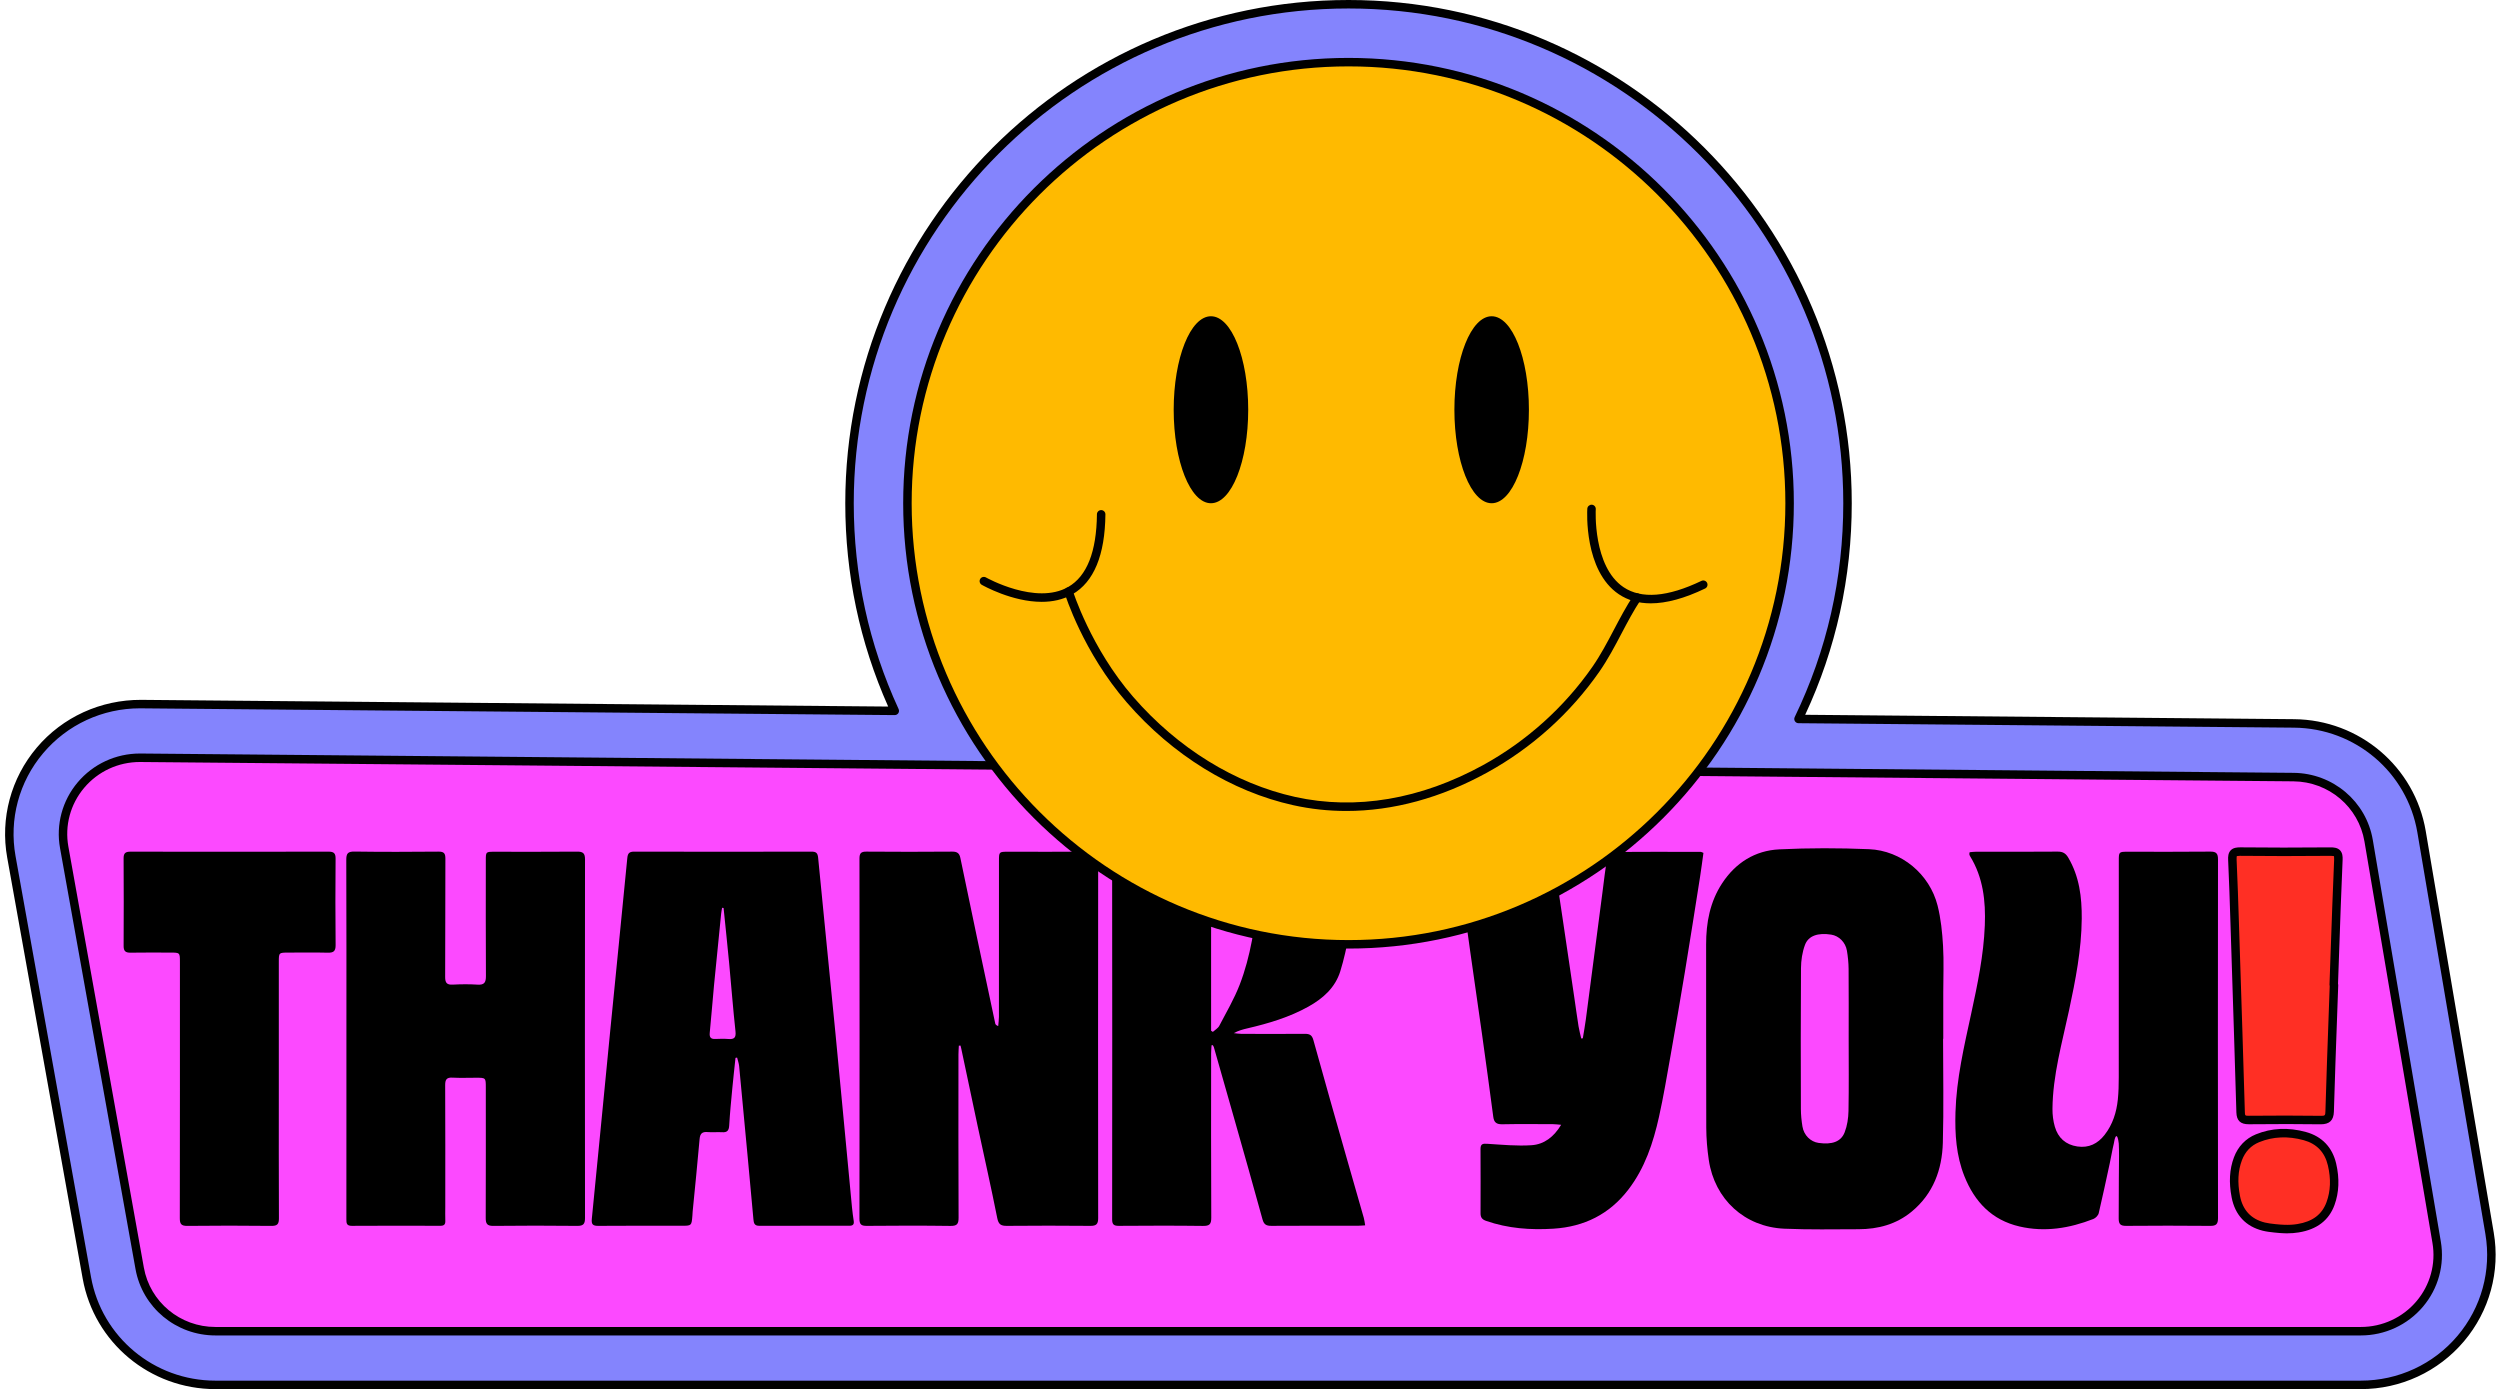 <?xml version="1.0" encoding="UTF-8"?><svg xmlns="http://www.w3.org/2000/svg" xmlns:xlink="http://www.w3.org/1999/xlink" height="245.9" preserveAspectRatio="xMidYMid meet" version="1.0" viewBox="-0.9 0.0 442.5 245.9" width="442.5" zoomAndPan="magnify"><g><g><g><g id="change1_1"><path d="M439.756,218.304C439.755,218.304,439.755,218.304,439.756,218.304l-12.04-71.084 c-1.865-11.009-11.362-19.074-22.584-19.175l-87.696-0.788c5.71-11.826,8.675-24.773,8.675-38.184 c0-48.702-39.622-88.323-88.323-88.323s-88.323,39.622-88.323,88.323c0,12.843,2.737,25.297,8.01,36.748l-133.399-1.198 c-6.963-0.059-13.452,2.929-17.907,8.205c-4.42,5.236-6.263,12.099-5.056,18.831l13.359,74.505 c1.97,10.985,11.54,18.958,22.754,18.958h379.737c6.841,0,13.289-2.988,17.692-8.199 C439.024,231.753,440.883,224.967,439.756,218.304z" fill="#8484FD"/></g><g id="change2_5"><path d="M416.963,245.873H37.226c-11.579,0-21.459-8.232-23.493-19.575L0.374,151.792c-1.247-6.952,0.657-14.041,5.221-19.447 c4.597-5.444,11.353-8.495,18.486-8.471l132.226,1.187c-5.039-11.332-7.593-23.433-7.593-35.987 C148.714,39.958,188.672,0,237.787,0c49.115,0,89.073,39.958,89.073,89.073c0,13.13-2.772,25.722-8.243,37.444l86.521,0.777 c11.585,0.104,21.391,8.431,23.316,19.799l12.039,71.085h0.001c1.164,6.881-0.756,13.89-5.267,19.229 C430.682,242.788,424.024,245.873,416.963,245.873z M23.874,125.373c-6.632,0-12.867,2.887-17.133,7.94 c-4.276,5.064-6.059,11.704-4.891,18.215l13.359,74.505c1.905,10.628,11.165,18.341,22.016,18.341h379.737 c6.619,0,12.859-2.892,17.119-7.934c4.226-5.001,6.024-11.565,4.935-18.011l-12.04-71.084 c-1.805-10.65-10.994-18.452-21.852-18.55l-87.696-0.788c-0.257-0.002-0.494-0.136-0.63-0.354s-0.15-0.491-0.039-0.722 c5.707-11.819,8.601-24.556,8.601-37.857c0-48.288-39.285-87.573-87.573-87.573c-48.288,0-87.573,39.285-87.573,87.573 c0,12.734,2.672,24.992,7.941,36.435c0.107,0.233,0.088,0.505-0.051,0.721c-0.14,0.215-0.367,0.333-0.637,0.343l-133.399-1.198 C24.004,125.373,23.939,125.373,23.874,125.373z"/></g></g><g><g id="change3_1"><path d="M416.963,235.623H37.226c-6.599,0-12.248-4.693-13.403-11.135l-13.359-74.505 c-1.492-8.319,5.005-15.936,13.527-15.86l381.057,3.421c6.602,0.059,12.209,4.806,13.302,11.262l12.039,71.084 C431.782,228.122,425.382,235.623,416.963,235.623z" fill="#FC49FF"/></g><g id="change2_4"><path d="M416.963,236.373H37.226c-6.973,0-12.921-4.942-14.142-11.752L9.725,150.115c-0.746-4.16,0.395-8.403,3.129-11.642 c2.741-3.246,6.748-5.1,11.01-5.1c0.044,0,0.088,0,0.132,0l381.057,3.421c6.977,0.062,12.879,5.062,14.034,11.887l12.04,71.083 c0.697,4.117-0.453,8.313-3.156,11.513C425.234,234.516,421.223,236.373,416.963,236.373z M23.865,134.873 c-3.82,0-7.41,1.66-9.864,4.568c-2.446,2.896-3.466,6.691-2.799,10.41l13.359,74.505c1.092,6.095,6.419,10.518,12.665,10.518 h379.737c3.817,0,7.412-1.664,9.862-4.564c2.418-2.861,3.447-6.613,2.824-10.294l-12.04-71.083 c-1.034-6.108-6.32-10.581-12.569-10.637l-381.057-3.421C23.944,134.873,23.904,134.873,23.865,134.873z"/></g></g><g id="change2_14"><path d="M373.776,201.118c0.215,0.167,0.339,1.135,0.348,1.294c0.037,0.719,0.044,1.44,0.045,2.159 c0.003,1.413-0.035,2.826-0.034,4.239c0.002,2.282-0.01,4.565-0.026,6.847c-0.01,1.002,0.306,1.329,1.32,1.32 c4.956-0.043,9.912-0.045,14.868,0.002c1.048,0.01,1.391-0.294,1.39-1.362c-0.026-21.167-0.025-42.335-0.001-63.502 c0.001-1.042-0.297-1.392-1.372-1.38c-4.84,0.051-9.682,0.022-14.523,0.023c-1.659,0-1.663,0.002-1.663,1.629 c-0.001,12.769,0.004,25.539-0.007,38.308c-0.001,1.302-0.03,2.611-0.163,3.905c-0.234,2.281-0.908,4.43-2.34,6.269 c-1.217,1.562-2.798,2.358-4.824,2.057c-2.081-0.308-3.418-1.535-3.988-3.499c-0.293-1.01-0.427-2.104-0.418-3.157 c0.053-5.953,1.697-11.653,2.927-17.413c1.145-5.365,2.209-10.728,2.254-16.241c0.031-3.801-0.416-7.484-2.404-10.841 c-0.435-0.734-0.957-1.047-1.849-1.039c-4.84,0.045-9.682,0.019-14.523,0.025c-0.365,0-0.729,0.055-1.063,0.082 c-0.035,0.2-0.067,0.276-0.055,0.344c0.02,0.111,0.049,0.229,0.108,0.324c2.337,3.782,2.799,7.958,2.63,12.278 c-0.207,5.311-1.299,10.486-2.417,15.653c-1.248,5.765-2.603,11.507-2.777,17.441c-0.113,3.857,0.13,7.664,1.575,11.295 c1.806,4.539,4.85,7.773,9.765,8.911c4.498,1.041,8.843,0.318,13.069-1.33c0.398-0.155,0.851-0.624,0.947-1.026 c0.7-2.941,1.312-5.903,1.958-8.857c0.253-1.157,0.433-2.33,0.716-3.481c0.083-0.338,0.106-0.697,0.238-1.022 C373.597,201.108,373.693,201.054,373.776,201.118z"/></g><g><g id="change4_2"><path d="M412.216,174.323c-0.015,0-0.03-0.001-0.045-0.001c0.265-7.391,0.504-14.783,0.822-22.171 c0.05-1.153-0.292-1.423-1.389-1.413c-5.337,0.049-10.674,0.056-16.011-0.005c-1.156-0.013-1.414,0.364-1.364,1.443 c0.199,4.325,0.327,8.654,0.467,12.982c0.341,10.571,0.687,21.141,0.993,31.713c0.031,1.059,0.418,1.384,1.445,1.374 c4.223-0.041,8.448-0.054,12.67,0.007c1.168,0.017,1.608-0.3,1.644-1.524C411.664,189.258,411.952,181.791,412.216,174.323z" fill="#FF2F24"/></g><g id="change2_10"><path d="M409.871,199c-0.025,0-0.051,0-0.077,0c-3.68-0.053-7.7-0.056-12.652-0.007c-1.503,0.008-2.159-0.654-2.202-2.102 c-0.272-9.426-0.576-18.851-0.881-28.275l-0.166-5.155c-0.118-3.689-0.239-7.505-0.412-11.252 c-0.027-0.582,0.007-1.239,0.458-1.707c0.457-0.473,1.124-0.517,1.664-0.521c4.946,0.056,10.181,0.057,15.995,0.004 c0.562-0.005,1.237,0.051,1.685,0.514c0.452,0.467,0.483,1.145,0.46,1.682c-0.237,5.506-0.433,11.107-0.622,16.524l-0.191,5.407 c0.026,0.076,0.04,0.156,0.038,0.236l-0.198,5.489c-0.204,5.637-0.408,11.272-0.57,16.909 C412.153,198.303,411.434,199,409.871,199z M403.668,197.459c2.198,0,4.22,0.014,6.147,0.041 c0.812,0.011,0.861-0.033,0.883-0.795c0.163-5.641,0.367-11.28,0.571-16.92l0.188-5.242c-0.026-0.08-0.04-0.163-0.037-0.248 l0.199-5.641c0.19-5.42,0.387-11.024,0.624-16.536c0.02-0.467-0.045-0.58-0.048-0.584c0.015,0.014-0.104-0.046-0.538-0.047 c-0.016,0-0.031,0-0.047,0c-5.826,0.053-11.067,0.052-16.026-0.004c-0.464,0.01-0.57,0.066-0.574,0.069l0,0 c0.005,0-0.054,0.115-0.032,0.589c0.173,3.758,0.295,7.579,0.413,11.273l0.166,5.154c0.305,9.426,0.609,18.853,0.882,28.279 c0.018,0.628,0.049,0.646,0.688,0.646C399.499,197.47,401.658,197.459,403.668,197.459z"/></g></g><g><g id="change4_1"><path d="M403.446,217.541c0.804,0.026,1.607-0.009,2.41-0.142c2.684-0.432,4.789-1.737,5.744-4.364 c0.814-2.239,0.815-4.563,0.272-6.902c-0.617-2.655-2.265-4.344-4.821-5.044c-2.798-0.766-5.635-0.735-8.365,0.381 c-1.678,0.686-2.837,1.951-3.473,3.643c-0.822,2.185-0.804,4.465-0.374,6.695c0.529,2.74,2.185,4.621,4.964,5.308 c0.657,0.162,1.333,0.231,2.005,0.304C402.353,217.479,402.9,217.524,403.446,217.541z" fill="#FF2F24"/></g><g id="change2_3"><path d="M403.928,218.299c-0.166,0-0.334-0.003-0.506-0.008h-0.001c-0.564-0.019-1.13-0.064-1.695-0.127l-0.105-0.011 c-0.652-0.071-1.326-0.145-1.998-0.31c-3.012-0.745-4.921-2.783-5.521-5.895c-0.517-2.674-0.383-4.996,0.408-7.101 c0.721-1.919,2.066-3.327,3.892-4.073c2.756-1.125,5.732-1.264,8.847-0.411c2.831,0.776,4.683,2.712,5.354,5.599 c0.612,2.634,0.513,5.099-0.297,7.327c-0.981,2.7-3.111,4.331-6.33,4.849C405.333,218.246,404.658,218.299,403.928,218.299z M403.47,216.791c0.829,0.025,1.569-0.016,2.263-0.133c2.683-0.431,4.37-1.7,5.162-3.88c0.719-1.979,0.8-4.097,0.246-6.476 c-0.546-2.351-1.989-3.861-4.289-4.491c-2.789-0.765-5.441-0.646-7.883,0.353c-1.449,0.592-2.477,1.673-3.055,3.212 c-0.691,1.838-0.802,3.896-0.34,6.289c0.488,2.531,1.971,4.119,4.407,4.722c0.574,0.142,1.17,0.207,1.801,0.275l0.105,0.012 C402.416,216.73,402.942,216.774,403.47,216.791L403.47,216.791z"/></g></g><g id="change2_16"><path d="M168.815,185.086c-0.024,0.518-0.068,1.036-0.069,1.553c-0.004,9.625-0.023,19.249,0.023,28.874 c0.006,1.159-0.287,1.492-1.469,1.475c-4.917-0.069-9.835-0.053-14.752-0.009c-0.977,0.009-1.328-0.212-1.327-1.265 c0.03-21.243,0.028-42.486,0.005-63.73c-0.001-0.939,0.253-1.254,1.225-1.246c5.071,0.044,10.143,0.041,15.213,0 c0.868-0.007,1.252,0.306,1.418,1.108c0.96,4.648,1.934,9.294,2.912,13.938c1.081,5.131,2.171,10.261,3.266,15.389 c0.035,0.163,0.17,0.305,0.519,0.442c0.046-0.538,0.131-1.076,0.131-1.615c0.008-9.203,0.006-18.406,0.007-27.609 c0-1.631,0.004-1.633,1.653-1.633c4.841-0.001,9.682,0.027,14.522-0.021c1.06-0.011,1.383,0.319,1.382,1.374 c-0.025,21.166-0.025,42.333,0,63.499c0.001,1.06-0.332,1.379-1.387,1.369c-4.917-0.047-9.835-0.046-14.752-0.001 c-1.059,0.01-1.498-0.24-1.725-1.387c-1.08-5.443-2.307-10.857-3.468-16.284c-0.977-4.566-1.934-9.137-2.901-13.705 c-0.038-0.18-0.088-0.358-0.132-0.536C169.013,185.073,168.914,185.079,168.815,185.086z"/></g><g id="change2_18"><path d="M60.415,183.738c0-10.504,0.016-21.008-0.023-31.512c-0.004-1.124,0.233-1.516,1.451-1.498 c4.954,0.075,9.91,0.055,14.864,0.011c0.969-0.009,1.231,0.297,1.226,1.24c-0.035,6.977,0.002,13.955-0.041,20.932 c-0.006,1.056,0.295,1.427,1.363,1.369c1.455-0.08,2.923-0.091,4.376,0.003c1.209,0.078,1.485-0.408,1.478-1.53 c-0.042-6.824-0.022-13.648-0.02-20.472c0.001-1.516,0.006-1.52,1.535-1.52c4.878-0.002,9.756,0.026,14.634-0.021 c1.052-0.01,1.389,0.305,1.388,1.367c-0.026,21.162-0.025,42.323-0.001,63.485c0.001,1.031-0.28,1.402-1.365,1.39 c-4.954-0.052-9.91-0.055-14.864,0.002c-1.115,0.013-1.349-0.405-1.345-1.408c0.03-7.706,0.017-15.411,0.015-23.117 c0-1.696-0.006-1.697-1.741-1.698c-1.383-0.001-2.769,0.059-4.147-0.019c-1.031-0.058-1.309,0.324-1.304,1.318 c0.035,7.169,0.019,14.338,0.018,21.507c0,0.843-0.026,1.688,0.006,2.53c0.024,0.646-0.239,0.872-0.88,0.87 c-5.224-0.015-10.448-0.026-15.671,0.008c-0.913,0.006-0.963-0.457-0.961-1.149c0.013-5.942,0.007-11.884,0.007-17.826 C60.415,193.245,60.415,188.491,60.415,183.738z"/></g><g id="change2_9"><path d="M129.283,187.244c-0.187,1.78-0.39,3.559-0.558,5.341c-0.208,2.212-0.428,4.425-0.557,6.643 c-0.052,0.89-0.364,1.234-1.252,1.176c-0.841-0.055-1.695,0.048-2.533-0.027c-0.956-0.085-1.365,0.215-1.452,1.225 c-0.369,4.275-0.813,8.543-1.228,12.815c-0.026,0.267-0.03,0.536-0.052,0.803c-0.145,1.738-0.145,1.739-1.917,1.739 c-4.916,0-9.833-0.024-14.749,0.019c-1.001,0.009-1.225-0.308-1.13-1.265c1.091-10.942,2.137-21.888,3.213-32.831 c1.016-10.333,2.067-20.663,3.064-30.998c0.086-0.888,0.373-1.146,1.257-1.144c10.447,0.028,20.895,0.027,31.342,0.001 c0.841-0.002,1.098,0.254,1.179,1.091c1.001,10.373,2.063,20.741,3.07,31.113c0.996,10.258,1.947,20.521,2.924,30.781 c0.076,0.801,0.19,1.599,0.306,2.395c0.087,0.597-0.149,0.839-0.753,0.838c-5.339-0.009-10.678-0.013-16.017,0.004 c-0.82,0.003-0.925-0.512-0.981-1.121c-0.34-3.701-0.677-7.402-1.021-11.103c-0.496-5.341-0.992-10.682-1.508-16.021 c-0.05-0.516-0.237-1.018-0.361-1.526C129.474,187.21,129.378,187.227,129.283,187.244z M127.175,160.713 c-0.088-0.011-0.176-0.023-0.264-0.034c-0.058,0.356-0.134,0.711-0.17,1.069c-0.426,4.229-0.858,8.457-1.263,12.688 c-0.267,2.782-0.47,5.571-0.751,8.352c-0.082,0.811,0.167,1.142,0.982,1.108c0.766-0.031,1.539-0.054,2.302,0.006 c1.054,0.083,1.394-0.235,1.271-1.369c-0.435-3.996-0.737-8.006-1.117-12.009C127.854,167.253,127.506,163.984,127.175,160.713z"/></g><g id="change2_7"><path d="M343.025,183.869c0,6.134,0.129,12.273-0.042,18.402c-0.132,4.751-1.697,9.023-5.509,12.18 c-2.722,2.255-5.943,3.115-9.415,3.122c-4.378,0.008-8.762,0.097-13.133-0.093c-7.026-0.305-12.343-5.202-13.368-12.157 c-0.278-1.886-0.441-3.807-0.448-5.712c-0.041-10.812-0.008-21.624-0.025-32.437c-0.006-3.87,0.683-7.554,2.837-10.836 c2.379-3.625,5.811-5.79,10.102-6.001c5.286-0.26,10.601-0.251,15.889-0.031c5.746,0.239,10.733,4.413,12.14,9.984 c0.584,2.314,0.827,4.742,0.967,7.133c0.162,2.751,0.038,5.519,0.038,8.28c0,2.722,0,5.444,0,8.167 C343.048,183.869,343.036,183.869,343.025,183.869z M326.315,183.883c0-4.137,0.02-8.273-0.013-12.41 c-0.009-1.066-0.121-2.141-0.295-3.194c-0.247-1.497-1.42-2.639-2.786-2.851c-2.314-0.36-4.023,0.174-4.637,1.812 c-0.483,1.289-0.699,2.746-0.709,4.131c-0.062,8.311-0.04,16.623-0.019,24.934c0.003,1.028,0.111,2.066,0.276,3.082 c0.254,1.557,1.44,2.711,2.86,2.91c2.367,0.33,3.952-0.193,4.608-1.867c0.461-1.177,0.659-2.519,0.683-3.792 C326.364,192.387,326.314,188.134,326.315,183.883z"/></g><g id="change2_1"><path d="M213.543,185.013c-0.025,0.471-0.073,0.941-0.073,1.412c-0.004,9.7-0.025,19.4,0.024,29.1 c0.006,1.18-0.321,1.477-1.481,1.462c-4.954-0.065-9.91-0.046-14.865-0.011c-0.883,0.006-1.199-0.219-1.198-1.155 c0.024-21.317,0.025-42.634-0.002-63.951c-0.001-0.978,0.388-1.13,1.227-1.125c5.032,0.028,10.064,0.039,15.096-0.007 c0.986-0.009,1.216,0.326,1.213,1.253c-0.029,9.7-0.017,19.4-0.017,29.1c0,0.451,0,0.902,0,1.354 c0.103,0.066,0.207,0.133,0.31,0.2c0.387-0.355,0.908-0.639,1.137-1.077c1.256-2.395,2.635-4.752,3.608-7.263 c1.965-5.068,2.694-10.433,3.332-15.802c0.276-2.32,0.586-4.636,0.946-6.944c0.046-0.295,0.49-0.753,0.752-0.756 c5.485-0.044,10.971-0.033,16.691-0.033c-0.235,1.618-0.43,3.109-0.672,4.593c-0.548,3.363-1.069,6.732-1.701,10.079 c-0.411,2.178-0.881,4.36-1.537,6.474c-0.902,2.904-3.055,4.811-5.636,6.252c-3.377,1.885-7.047,2.974-10.79,3.848 c-0.809,0.189-1.612,0.404-2.427,0.85c0.459,0.046,0.918,0.129,1.376,0.131c3.726,0.011,7.452,0.023,11.178-0.005 c0.837-0.006,1.281,0.177,1.536,1.103c1.932,7.007,3.934,13.994,5.922,20.985c0.994,3.495,2.008,6.985,3.001,10.481 c0.111,0.39,0.15,0.799,0.245,1.328c-0.51,0.029-0.881,0.068-1.253,0.068c-5.109,0.004-10.218-0.016-15.327,0.02 c-0.898,0.006-1.336-0.207-1.595-1.156c-1.6-5.867-3.275-11.714-4.932-17.566c-1.219-4.306-2.449-8.609-3.678-12.912 c-0.036-0.124-0.126-0.233-0.191-0.349C213.691,185,213.617,185.006,213.543,185.013z"/></g><g id="change2_11"><path d="M256.884,150.824c0.504-0.026,0.875-0.062,1.246-0.062c4.841-0.004,9.682,0.028,14.522-0.028 c0.998-0.012,1.347,0.34,1.475,1.262c0.498,3.566,1.046,7.124,1.573,10.686c0.69,4.66,1.38,9.321,2.067,13.982 c0.246,1.667,0.47,3.338,0.736,5.002c0.116,0.723,0.315,1.433,0.476,2.149c0.094-0.012,0.188-0.024,0.281-0.037 c0.18-1.116,0.388-2.228,0.536-3.348c0.986-7.482,1.96-14.965,2.936-22.448c0.277-2.128,0.519-4.261,0.851-6.38 c0.049-0.312,0.506-0.801,0.777-0.803c5.263-0.043,10.526-0.026,15.79-0.014c0.105,0,0.209,0.077,0.459,0.176 c-0.196,1.401-0.375,2.83-0.599,4.251c-0.883,5.599-1.757,11.199-2.679,16.792c-0.822,4.988-1.682,9.969-2.563,14.947 c-0.634,3.581-1.236,7.172-2.024,10.72c-1.026,4.619-2.501,9.083-5.445,12.911c-3.339,4.341-7.8,6.55-13.227,6.894 c-4.058,0.257-8.051-0.033-11.931-1.381c-0.712-0.247-0.985-0.622-0.984-1.327c0.009-3.796,0.019-7.593-0.005-11.389 c-0.006-0.955,0.439-0.977,1.24-0.926c2.594,0.164,5.209,0.418,7.79,0.248c2.211-0.146,3.943-1.448,5.241-3.614 c-0.625-0.051-1.023-0.111-1.42-0.112c-2.997-0.008-5.994-0.045-8.99,0.018c-1.011,0.021-1.47-0.308-1.601-1.302 c-0.642-4.861-1.305-9.719-1.984-14.575c-0.684-4.894-1.405-9.783-2.094-14.676c-0.689-4.893-1.357-9.789-2.036-14.683 C257.168,152.819,257.034,151.884,256.884,150.824z"/></g><g id="change2_17"><path d="M48.45,192.717c0,7.631-0.017,15.261,0.02,22.892c0.005,1.028-0.248,1.388-1.343,1.375 c-4.955-0.058-9.912-0.057-14.867-0.001c-1.091,0.012-1.336-0.348-1.334-1.375c0.029-15.108,0.02-30.216,0.02-45.323 c0-1.675-0.002-1.675-1.702-1.676c-2.344-0.001-4.688-0.029-7.03,0.014c-0.884,0.016-1.238-0.272-1.233-1.183 c0.026-5.176,0.029-10.353-0.003-15.529c-0.006-0.931,0.361-1.166,1.231-1.165c11.679,0.02,23.358,0.023,35.037-0.003 c0.945-0.002,1.261,0.28,1.253,1.242c-0.04,5.1-0.049,10.2,0.005,15.299c0.012,1.107-0.397,1.367-1.411,1.342 c-2.304-0.057-4.61-0.019-6.915-0.017c-1.726,0.001-1.728,0.002-1.728,1.676C48.45,177.763,48.451,185.24,48.45,192.717z"/></g><g><g id="change5_1"><circle cx="237.787" cy="89.073" fill="#FFBA00" r="78.073"/></g><g id="change2_6"><path d="M237.787,167.896c-43.463,0-78.823-35.36-78.823-78.823s35.36-78.823,78.823-78.823s78.823,35.36,78.823,78.823 S281.25,167.896,237.787,167.896z M237.787,11.75c-42.636,0-77.323,34.687-77.323,77.323s34.687,77.323,77.323,77.323 s77.323-34.687,77.323-77.323S280.423,11.75,237.787,11.75z"/></g></g><g id="change2_8"><ellipse cx="213.438" cy="72.525" rx="6.595" ry="16.548"/></g><g id="change2_13"><ellipse cx="263.123" cy="72.525" rx="6.595" ry="16.548"/></g><g id="change2_12"><path d="M183.479,106.526c-5.237,0-10.321-2.853-10.608-3.016c-0.359-0.205-0.485-0.663-0.28-1.022 c0.205-0.359,0.663-0.484,1.022-0.281c0.088,0.05,8.858,4.963,14.562,1.683c3.306-1.9,5.017-6.229,5.083-12.863 c0.004-0.411,0.339-0.742,0.75-0.742c0.002,0,0.005,0,0.008,0c0.414,0.004,0.746,0.343,0.742,0.758 c-0.073,7.206-2.038,11.967-5.84,14.15C187.226,106.165,185.342,106.526,183.479,106.526z"/></g><g id="change2_15"><path d="M291.283,106.791c-2.167,0-4.057-0.538-5.655-1.614c-6.172-4.153-5.602-14.696-5.574-15.143 c0.025-0.413,0.417-0.727,0.794-0.703c0.414,0.025,0.729,0.38,0.704,0.794c-0.007,0.101-0.544,10.138,4.917,13.809 c3.164,2.128,7.803,1.751,13.786-1.117c0.375-0.179,0.821-0.021,1.001,0.352c0.179,0.374,0.021,0.821-0.353,1 C297.262,105.917,294.046,106.791,291.283,106.791z"/></g><g id="change2_2"><path d="M237.404,143.541c-3.172,0-6.313-0.338-9.396-1.02c-10.92-2.416-21.381-8.871-29.457-18.178 c-7.735-8.914-10.896-18.99-11.026-19.415c-0.122-0.396,0.1-0.815,0.496-0.938c0.396-0.122,0.815,0.101,0.938,0.496 c0.031,0.101,3.206,10.208,10.726,18.874c7.866,9.065,18.04,15.35,28.648,17.696c10.751,2.378,22.262,0.428,33.287-5.639 c7.67-4.22,14.354-10.229,19.329-17.379c1.446-2.08,2.653-4.371,3.82-6.587c1.069-2.03,2.175-4.129,3.475-6.094 c0.229-0.345,0.691-0.442,1.04-0.211c0.346,0.229,0.44,0.694,0.211,1.04c-1.259,1.902-2.346,3.968-3.398,5.965 c-1.188,2.257-2.417,4.59-3.917,6.745c-5.106,7.338-11.966,13.506-19.837,17.837 C254.141,141.244,245.667,143.541,237.404,143.541z"/></g></g></g></svg>